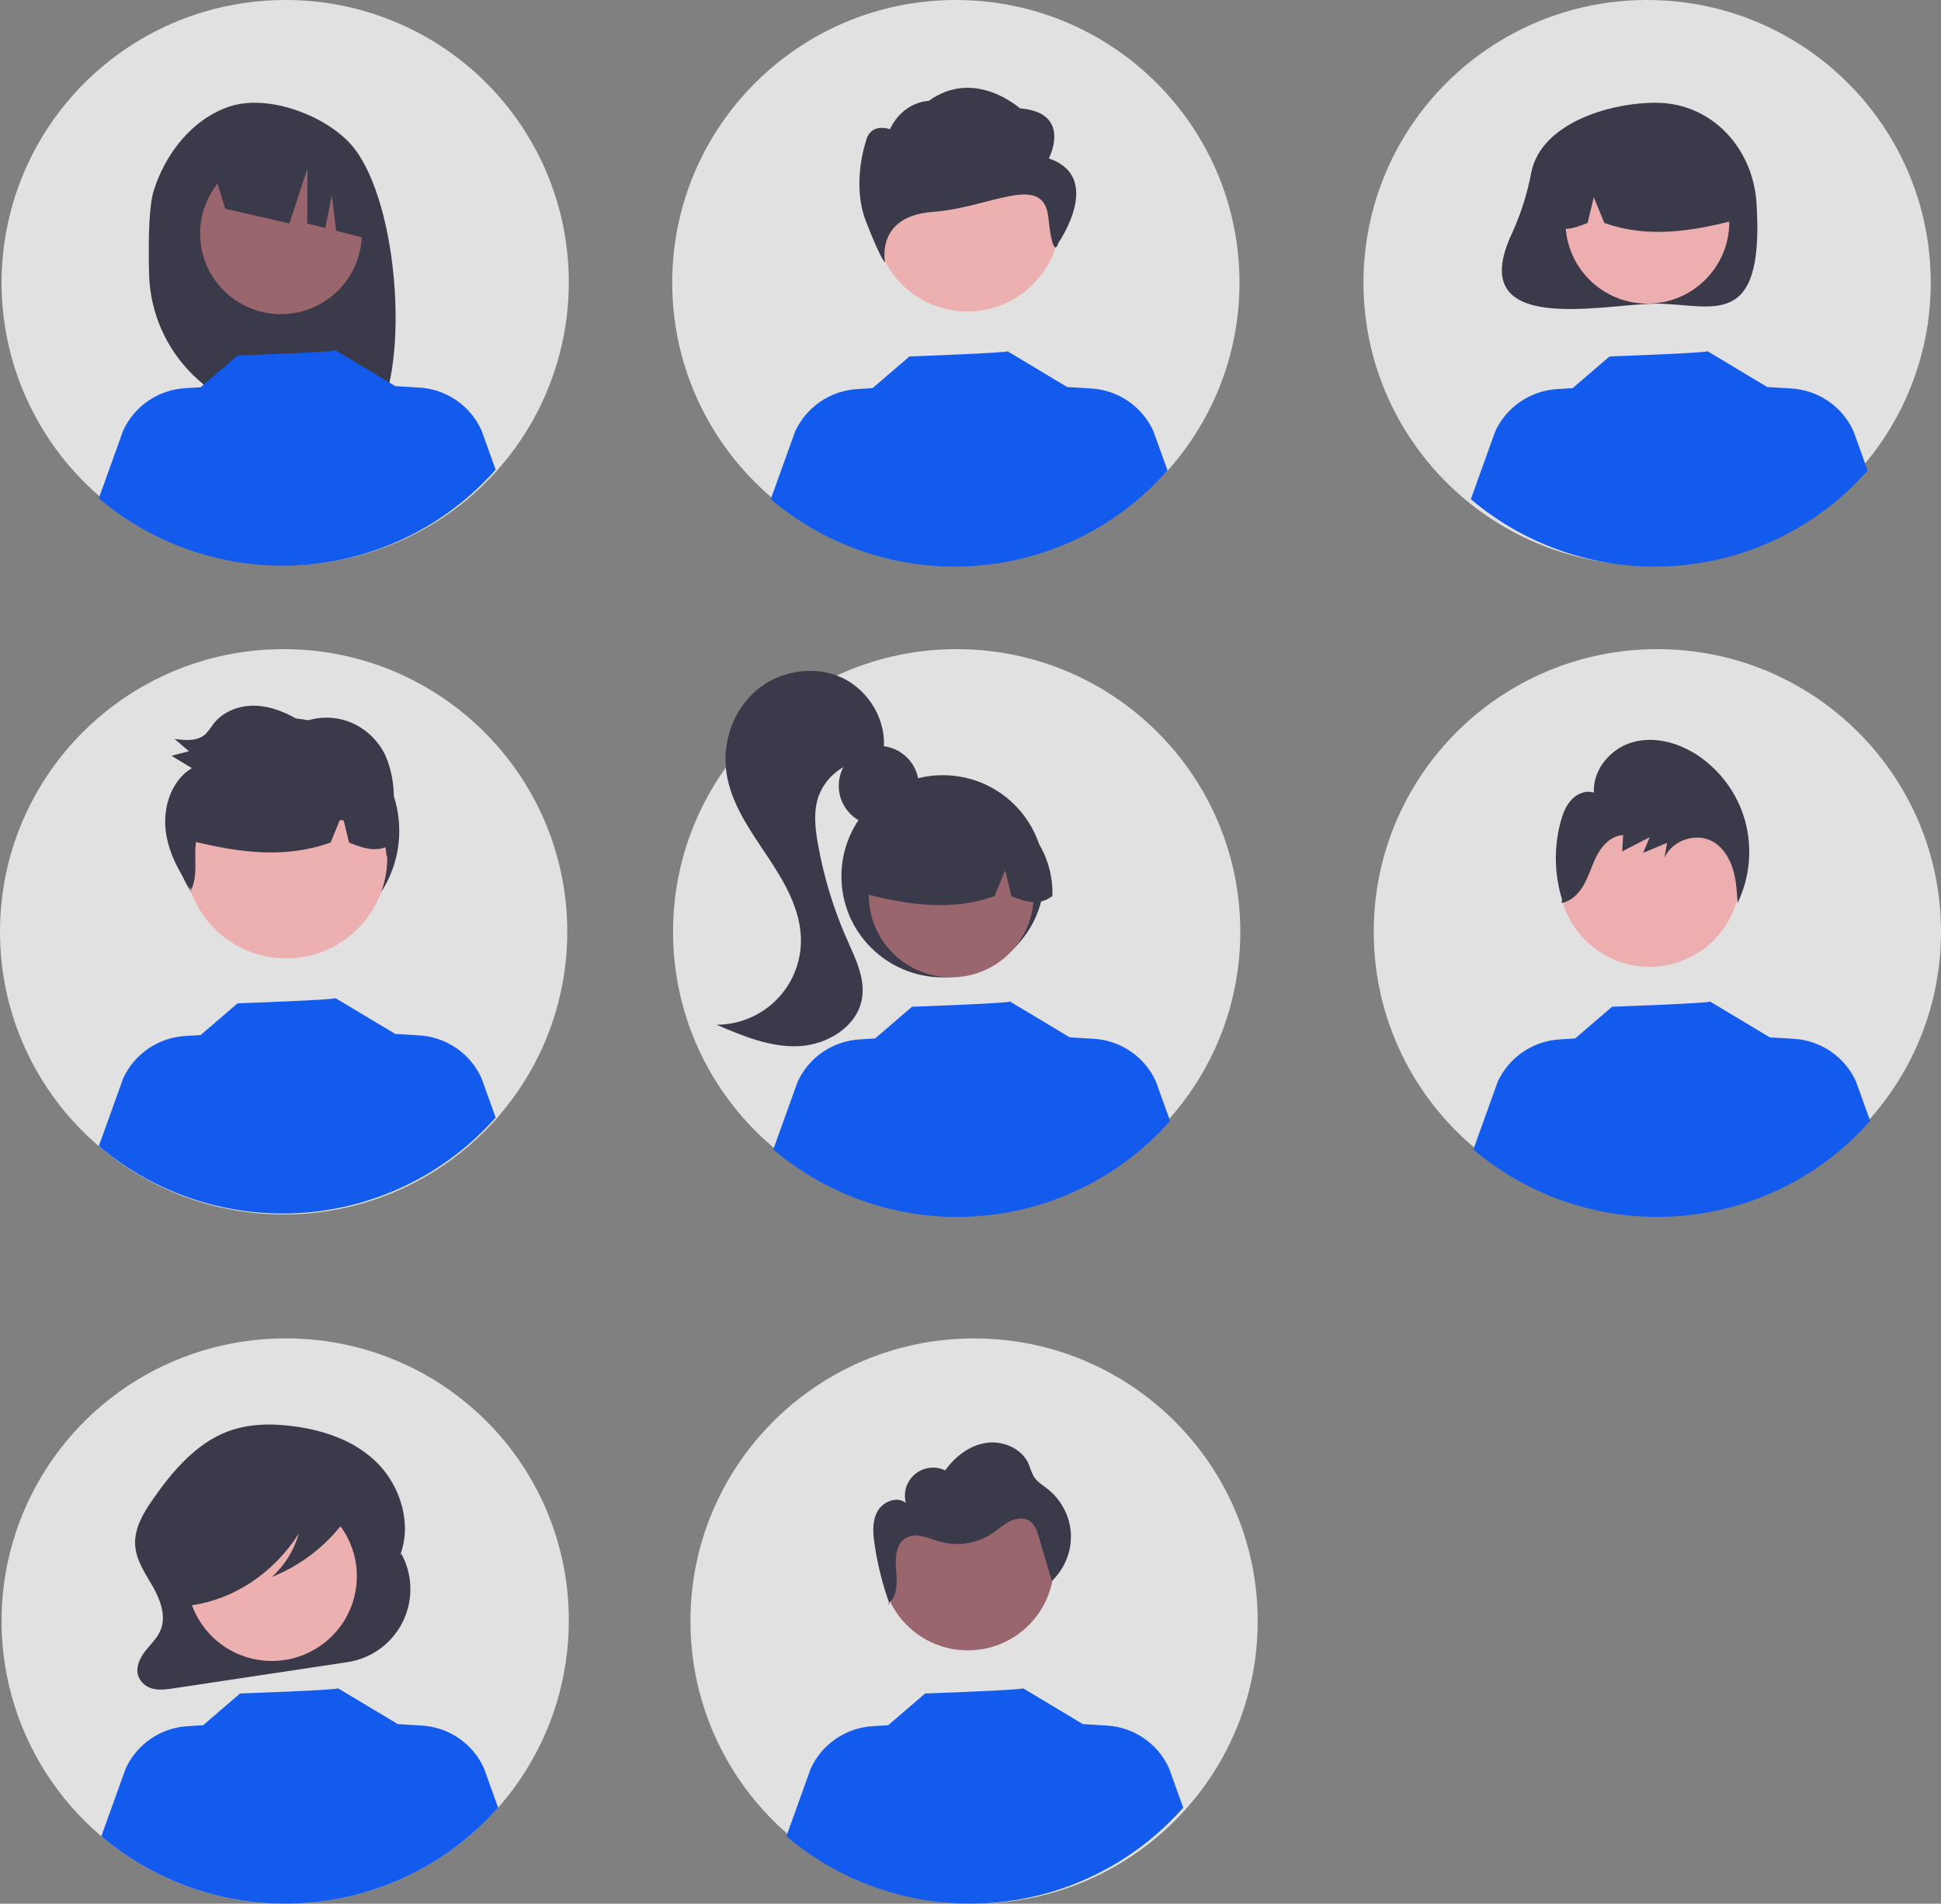 <svg width="155" height="152" viewBox="0 0 155 152" fill="none" xmlns="http://www.w3.org/2000/svg">
<rect x="0" y="0" width="155" height="152" fill="#808080" stroke="none"/>
<g opacity="0.85" clip-path="url(#clip0_2264_32149)">
<path d="M22.649 96.966C35.158 96.966 45.299 86.862 45.299 74.398C45.299 61.934 35.158 51.83 22.649 51.83C10.14 51.83 0 61.934 0 74.398C0 86.862 10.14 96.966 22.649 96.966Z" fill="#F2F2F2"/>
<path d="M22.852 75.338C27.84 75.338 31.884 71.309 31.884 66.339C31.884 61.369 27.84 57.34 22.852 57.34C17.863 57.34 13.82 61.369 13.82 66.339C13.82 71.309 17.863 75.338 22.852 75.338Z" fill="#2F2E41"/>
<path d="M45.421 22.608C45.413 27.071 44.077 31.432 41.582 35.139C39.087 38.846 35.544 41.732 31.402 43.433C27.261 45.134 22.706 45.572 18.314 44.694C13.922 43.815 9.89 41.659 6.728 38.497C3.566 35.335 1.416 31.311 0.55 26.931C-0.316 22.552 0.14 18.015 1.862 13.895C3.584 9.774 6.493 6.254 10.222 3.781C13.951 1.308 18.332 -0.008 22.812 3.54847e-05C25.789 -0.002 28.736 0.581 31.486 1.718C34.235 2.854 36.732 4.52 38.833 6.621C40.934 8.722 42.598 11.216 43.728 13.959C44.859 16.703 45.434 19.642 45.421 22.608Z" fill="#F2F2F2"/>
<path d="M76.396 96.966C88.905 96.966 99.045 86.862 99.045 74.398C99.045 61.934 88.905 51.83 76.396 51.83C63.887 51.83 53.747 61.934 53.747 74.398C53.747 86.862 63.887 96.966 76.396 96.966Z" fill="#F2F2F2"/>
<path d="M76.33 45.135C88.839 45.135 98.98 35.032 98.98 22.568C98.98 10.104 88.839 0 76.33 0C63.821 0 53.681 10.104 53.681 22.568C53.681 35.032 63.821 45.135 76.33 45.135Z" fill="#F2F2F2"/>
<path d="M131.532 45.135C144.041 45.135 154.181 35.032 154.181 22.568C154.181 10.104 144.041 0 131.532 0C119.023 0 108.882 10.104 108.882 22.568C108.882 35.032 119.023 45.135 131.532 45.135Z" fill="#F2F2F2"/>
<path d="M132.351 96.966C144.86 96.966 155 86.862 155 74.398C155 61.934 144.86 51.83 132.351 51.83C119.842 51.83 109.701 61.934 109.701 74.398C109.701 86.862 119.842 96.966 132.351 96.966Z" fill="#F2F2F2"/>
<path d="M45.421 129.431C45.421 133.895 44.093 138.258 41.604 141.969C39.116 145.68 35.578 148.573 31.44 150.281C27.301 151.989 22.747 152.436 18.353 151.565C13.96 150.695 9.924 148.545 6.756 145.389C3.589 142.233 1.432 138.212 0.558 133.834C-0.316 129.456 0.132 124.919 1.847 120.795C3.561 116.671 6.464 113.147 10.189 110.667C13.913 108.187 18.292 106.864 22.772 106.864C25.75 106.85 28.701 107.425 31.455 108.554C34.209 109.684 36.711 111.346 38.817 113.444C40.923 115.542 42.591 118.035 43.724 120.779C44.858 123.523 45.435 126.464 45.421 129.431Z" fill="#F2F2F2"/>
<path d="M77.786 152.001C90.295 152.001 100.435 141.897 100.435 129.433C100.435 116.969 90.295 106.865 77.786 106.865C65.277 106.865 55.136 116.969 55.136 129.433C55.136 141.897 65.277 152.001 77.786 152.001Z" fill="#F2F2F2"/>
<path d="M12.274 15.227C13.211 12.253 15.341 9.526 18.286 8.52C21.231 7.515 25.544 9.046 27.759 11.245C31.809 15.268 32.798 29.086 30.015 33.452C29.461 33.423 27.551 33.402 26.991 33.381L26.199 30.749V33.355C25.306 33.327 24.407 33.308 23.5 33.298C20.461 33.26 17.555 32.05 15.392 29.922C13.23 27.793 11.98 24.912 11.905 21.885C11.833 18.988 11.905 16.399 12.274 15.227Z" fill="#2F2E41"/>
<path d="M22.436 25.082C26.001 25.082 28.891 22.203 28.891 18.65C28.891 15.098 26.001 12.219 22.436 12.219C18.871 12.219 15.981 15.098 15.981 18.65C15.981 22.203 18.871 25.082 22.436 25.082Z" fill="#9E616A"/>
<path d="M16.865 13.003L24.297 9.295C25.817 9.977 27.126 11.052 28.088 12.408C29.05 13.764 29.63 15.352 29.769 17.007L29.954 19.218L26.842 18.428L26.501 15.601L25.972 18.208L24.536 17.844L24.55 13.454L23.113 17.84L17.983 16.666L16.865 13.003Z" fill="#2F2E41"/>
<path d="M70.176 65.929C71.942 65.929 73.374 64.502 73.374 62.743C73.374 60.983 71.942 59.557 70.176 59.557C68.41 59.557 66.978 60.983 66.978 62.743C66.978 64.502 68.41 65.929 70.176 65.929Z" fill="#2F2E41"/>
<path d="M75.293 78.038C79.767 78.038 83.394 74.424 83.394 69.966C83.394 65.508 79.767 61.895 75.293 61.895C70.819 61.895 67.192 65.508 67.192 69.966C67.192 74.424 70.819 78.038 75.293 78.038Z" fill="#2F2E41"/>
<path d="M75.963 78.034C79.598 78.034 82.546 75.098 82.546 71.475C82.546 67.853 79.598 64.916 75.963 64.916C72.327 64.916 69.38 67.853 69.38 71.475C69.38 75.098 72.327 78.034 75.963 78.034Z" fill="#9E616A"/>
<path d="M80.433 64.79C79.28 64.089 77.959 63.71 76.608 63.692C75.257 63.674 73.926 64.019 72.754 64.689C71.583 65.359 70.613 66.33 69.947 67.501C69.281 68.673 68.944 70.001 68.969 71.347C72.323 72.186 75.847 72.828 79.424 71.547L80.269 69.487L80.767 71.549C81.857 71.993 82.949 72.368 84.041 71.545C84.086 70.203 83.776 68.872 83.143 67.687C82.51 66.501 81.575 65.502 80.433 64.79Z" fill="#2F2E41"/>
<path d="M67.199 54.094C64.988 53.084 62.213 53.558 60.372 55.142C58.531 56.726 57.656 59.304 58.011 61.702C58.374 64.148 59.866 66.254 61.242 68.312C62.617 70.37 63.962 72.625 63.96 75.098C63.959 76.879 63.249 78.587 61.986 79.847C60.723 81.107 59.01 81.816 57.223 81.82C59.32 82.72 61.51 83.637 63.791 83.531C66.073 83.424 68.464 81.963 68.836 79.717C69.104 78.1 68.308 76.522 67.643 75.022C66.561 72.578 65.779 70.012 65.314 67.381C65.092 66.125 64.947 64.805 65.358 63.597C65.685 62.702 66.293 61.936 67.09 61.411C67.888 60.886 68.833 60.63 69.788 60.682L70.542 60.006C70.877 57.605 69.41 55.104 67.199 54.094Z" fill="#2F2E41"/>
<path d="M122.288 13.741C121.978 15.405 121.468 17.026 120.77 18.57C116.775 26.991 128.153 24.247 132.219 24.247C136.665 24.247 140.918 26.576 140.269 16.226C139.991 11.805 136.665 8.205 132.219 8.205C128.422 8.205 123.082 9.887 122.288 13.741Z" fill="#2F2E41"/>
<path d="M131.553 24.244C135.166 24.244 138.094 21.326 138.094 17.727C138.094 14.127 135.166 11.209 131.553 11.209C127.94 11.209 125.012 14.127 125.012 17.727C125.012 21.326 127.94 24.244 131.553 24.244Z" fill="#FFB6B6"/>
<path d="M127.111 11.081C128.257 10.385 129.57 10.008 130.912 9.991C132.254 9.973 133.577 10.315 134.741 10.981C135.905 11.647 136.869 12.613 137.53 13.776C138.192 14.94 138.528 16.26 138.502 17.597C135.169 18.431 131.668 19.069 128.113 17.797L127.274 15.75L126.779 17.798C125.696 18.239 124.611 18.612 123.526 17.794C123.481 16.46 123.789 15.138 124.418 13.96C125.047 12.783 125.976 11.79 127.111 11.081Z" fill="#2F2E41"/>
<path d="M22.856 76.52C27.312 76.52 30.924 72.921 30.924 68.481C30.924 64.041 27.312 60.441 22.856 60.441C18.399 60.441 14.787 64.041 14.787 68.481C14.787 72.921 18.399 76.52 22.856 76.52Z" fill="#FFB8B8"/>
<path d="M77.287 131.773C81.082 131.773 84.158 128.708 84.158 124.927C84.158 121.145 81.082 118.08 77.287 118.08C73.492 118.08 70.415 121.145 70.415 124.927C70.415 128.708 73.492 131.773 77.287 131.773Z" fill="#9E616A"/>
<path d="M77.253 24.87C81.332 24.87 84.639 21.576 84.639 17.511C84.639 13.447 81.332 10.152 77.253 10.152C73.174 10.152 69.868 13.447 69.868 17.511C69.868 21.576 73.174 24.87 77.253 24.87Z" fill="#FFB8B8"/>
<path d="M83.756 12.649C83.756 12.649 85.679 8.986 81.448 8.653C81.448 8.653 77.842 5.393 74.165 8.057C74.165 8.057 72.16 8.057 71.064 10.318C71.064 10.318 69.487 9.722 69.14 11.317C69.14 11.317 67.986 14.646 69.14 17.643C70.294 20.64 70.678 20.973 70.678 20.973C70.678 20.973 69.868 17.254 74.483 16.921C79.099 16.588 83.333 13.707 83.718 17.37C84.103 21.033 84.525 19.378 84.525 19.378C84.525 19.378 88.179 14.147 83.756 12.649Z" fill="#2F2E41"/>
<path d="M131.726 77.193C135.719 77.193 138.955 73.968 138.955 69.989C138.955 66.01 135.719 62.785 131.726 62.785C127.733 62.785 124.496 66.01 124.496 69.989C124.496 73.968 127.733 77.193 131.726 77.193Z" fill="#FFB6B6"/>
<path d="M32.035 124.033L31.923 124.234C32.921 121.785 32.014 118.766 30.234 116.919C28.455 115.072 25.981 114.228 23.545 113.893C21.737 113.644 19.86 113.652 18.141 114.312C15.651 115.267 13.748 117.48 12.16 119.781C11.434 120.834 10.719 122.034 10.792 123.35C10.859 124.571 11.586 125.607 12.182 126.643C12.778 127.679 13.275 128.964 12.848 130.095C12.593 130.768 12.054 131.254 11.617 131.805C11.181 132.356 10.821 133.101 11.032 133.792C11.126 134.057 11.287 134.293 11.499 134.477C11.712 134.661 11.969 134.787 12.245 134.842C12.773 134.965 13.321 134.885 13.856 134.804L27.74 132.714C28.683 132.572 29.578 132.205 30.349 131.644C31.119 131.083 31.742 130.344 32.163 129.492C32.585 128.639 32.794 127.697 32.772 126.747C32.749 125.796 32.497 124.865 32.035 124.033Z" fill="#2F2E41"/>
<path d="M28.409 126.938C29.009 123.25 26.496 119.776 22.795 119.178C19.095 118.579 15.608 121.083 15.007 124.771C14.407 128.458 16.92 131.932 20.621 132.531C24.321 133.129 27.808 130.625 28.409 126.938Z" fill="#FFB9B9"/>
<path d="M39.779 144.332C35.855 148.781 30.333 151.514 24.404 151.94C18.476 152.367 12.617 150.454 8.091 146.614L10.034 141.213C10.473 140.253 11.166 139.431 12.038 138.834C12.91 138.237 13.929 137.888 14.986 137.825L16.221 137.749L19.168 135.217C19.168 135.217 27.109 134.934 26.991 134.799L31.801 137.681L31.797 137.662L33.688 137.777C34.744 137.84 35.763 138.189 36.635 138.786C37.508 139.383 38.2 140.205 38.639 141.165L39.779 144.332Z" fill="#0055FF"/>
<path d="M94.486 144.332C90.562 148.781 85.04 151.514 79.111 151.94C73.182 152.367 67.323 150.454 62.798 146.614L64.74 141.213C65.18 140.253 65.872 139.431 66.745 138.834C67.617 138.237 68.636 137.888 69.692 137.825L70.928 137.749L73.875 135.217C73.875 135.217 81.816 134.934 81.698 134.799L86.507 137.681L86.504 137.662L88.394 137.777C89.451 137.84 90.47 138.189 91.342 138.786C92.214 139.383 92.907 140.205 93.346 141.165L94.486 144.332Z" fill="#0055FF"/>
<path d="M28.147 119.575C27.972 118.652 27.026 118.229 26.216 118.024C23.867 117.427 21.422 117.293 19.021 117.631C17.271 117.88 15.479 118.428 14.209 119.789C13.185 120.936 12.604 122.408 12.572 123.943C12.521 124.86 12.726 125.774 13.166 126.581C13.623 127.352 14.402 127.911 15.207 127.891L15.288 128.174C18.696 127.7 21.862 125.587 23.856 122.455C23.482 123.787 22.737 124.985 21.708 125.913C24.009 124.995 26.009 123.46 27.486 121.476C27.889 120.943 28.28 120.278 28.147 119.575Z" fill="#2F2E41"/>
<path d="M39.58 89.227C35.656 93.675 30.133 96.408 24.205 96.835C18.276 97.262 12.417 95.349 7.892 91.508L9.834 86.107C10.273 85.148 10.966 84.326 11.838 83.729C12.711 83.132 13.73 82.783 14.786 82.719L16.022 82.644L18.969 80.111C18.969 80.111 26.909 79.829 26.791 79.693L31.601 82.576L31.597 82.556L33.488 82.671C34.544 82.735 35.563 83.084 36.436 83.681C37.308 84.278 38.001 85.1 38.44 86.059L39.58 89.227Z" fill="#0055FF"/>
<path d="M93.438 89.498C89.514 93.947 83.992 96.68 78.063 97.106C72.135 97.533 66.275 95.62 61.75 91.78L63.693 86.379C64.132 85.419 64.825 84.597 65.697 84C66.569 83.403 67.588 83.055 68.644 82.991L69.88 82.915L72.827 80.383C72.827 80.383 80.768 80.1 80.65 79.965L85.46 82.847L85.456 82.828L87.346 82.943C88.403 83.006 89.422 83.355 90.294 83.952C91.166 84.549 91.859 85.371 92.298 86.331L93.438 89.498Z" fill="#0055FF"/>
<path d="M149.343 89.498C145.419 93.947 139.897 96.68 133.968 97.106C128.039 97.533 122.18 95.62 117.655 91.78L119.597 86.379C120.036 85.419 120.729 84.597 121.602 84C122.474 83.403 123.493 83.055 124.549 82.991L125.785 82.915L128.732 80.383C128.732 80.383 136.672 80.1 136.555 79.965L141.364 82.847L141.36 82.828L143.251 82.943C144.307 83.006 145.327 83.355 146.199 83.952C147.071 84.549 147.764 85.371 148.203 86.331L149.343 89.498Z" fill="#0055FF"/>
<path d="M39.58 37.502C35.656 41.951 30.133 44.684 24.205 45.11C18.276 45.537 12.417 43.624 7.892 39.784L9.834 34.383C10.273 33.423 10.966 32.601 11.838 32.004C12.711 31.407 13.73 31.058 14.786 30.995L16.022 30.919L18.969 28.387C18.969 28.387 26.909 28.104 26.791 27.969L31.601 30.851L31.597 30.831L33.488 30.947C34.544 31.01 35.563 31.359 36.436 31.956C37.308 32.553 38.001 33.375 38.44 34.335L39.58 37.502Z" fill="#0055FF"/>
<path d="M93.238 37.574C89.314 42.023 83.792 44.756 77.863 45.183C71.935 45.61 66.076 43.696 61.55 39.856L63.493 34.455C63.932 33.495 64.625 32.673 65.497 32.077C66.369 31.48 67.388 31.131 68.445 31.067L69.68 30.991L72.627 28.459C72.627 28.459 80.568 28.176 80.45 28.041L85.26 30.924L85.256 30.904L87.147 31.019C88.203 31.083 89.222 31.431 90.094 32.028C90.967 32.625 91.659 33.448 92.098 34.407L93.238 37.574Z" fill="#0055FF"/>
<path d="M149.143 37.574C145.219 42.023 139.697 44.756 133.768 45.183C127.84 45.61 121.98 43.696 117.455 39.856L119.398 34.455C119.837 33.495 120.53 32.673 121.402 32.077C122.274 31.48 123.293 31.131 124.349 31.067L125.585 30.991L128.532 28.459C128.532 28.459 136.473 28.176 136.355 28.041L141.165 30.924L141.161 30.904L143.051 31.019C144.108 31.083 145.127 31.431 145.999 32.028C146.872 32.625 147.564 33.448 148.003 34.407L149.143 37.574Z" fill="#0055FF"/>
<path d="M139.351 65.521C138.74 63.342 137.352 61.46 135.447 60.229C133.929 59.261 132.035 58.768 130.315 59.279C128.596 59.791 127.172 61.472 127.285 63.289C126.664 63.079 125.958 63.359 125.504 63.837C125.05 64.315 124.805 64.959 124.63 65.6C124.078 67.636 124.115 69.787 124.736 71.804L124.702 72.094C125.541 71.956 126.177 71.238 126.573 70.474C126.968 69.71 127.196 68.862 127.625 68.117C128.054 67.371 128.766 66.706 129.616 66.683L129.541 67.977C130.272 67.602 131.003 67.227 131.734 66.851C131.56 67.266 131.386 67.68 131.212 68.095C131.85 67.829 132.489 67.563 133.127 67.297C133.056 67.696 132.984 68.094 132.913 68.493C133.546 67.057 135.504 66.426 136.836 67.229C137.609 67.695 138.117 68.526 138.384 69.398C138.651 70.271 138.704 71.194 138.755 72.106C139.741 70.054 139.953 67.716 139.351 65.521Z" fill="#2F2E41"/>
<path d="M71.043 128.091C71.03 128.054 71.018 128.016 71.004 127.979C70.978 128.002 70.953 128.026 70.924 128.047L71.043 128.091Z" fill="#2F2E41"/>
<path d="M85.518 122.49C85.483 121.796 85.3 121.116 84.982 120.497C84.664 119.878 84.218 119.333 83.673 118.898C83.273 118.582 82.81 118.316 82.544 117.881C82.393 117.573 82.265 117.255 82.161 116.928C81.633 115.677 80.13 115.012 78.782 115.202C77.433 115.391 76.266 116.295 75.48 117.403C75.093 117.218 74.66 117.148 74.234 117.2C73.808 117.252 73.406 117.425 73.075 117.698C72.744 117.972 72.499 118.333 72.368 118.741C72.238 119.149 72.227 119.585 72.338 119.998C71.639 119.438 70.51 119.886 70.074 120.667C69.638 121.448 69.707 122.403 69.837 123.287C70.071 124.885 70.463 126.457 71.004 127.979C71.684 127.382 71.643 126.295 71.559 125.377C71.473 124.423 71.525 123.258 72.362 122.787C73.171 122.332 74.153 122.832 75.045 123.09C75.751 123.289 76.491 123.333 77.215 123.22C77.939 123.106 78.63 122.838 79.24 122.433C79.704 122.119 80.118 121.727 80.619 121.475C81.12 121.223 81.757 121.136 82.224 121.447C82.65 121.73 82.823 122.26 82.968 122.749C83.311 123.91 83.655 125.071 83.998 126.231C84.502 125.75 84.899 125.168 85.16 124.523C85.422 123.878 85.544 123.186 85.518 122.49Z" fill="#2F2E41"/>
<path d="M31.368 65.662C31.424 65.062 31.451 64.459 31.446 63.856C31.479 62.664 31.259 61.478 30.802 60.376C30.24 59.156 29.237 58.191 27.994 57.673C26.761 57.177 25.384 57.178 24.152 57.676C23.04 56.976 21.804 56.421 20.503 56.352C19.201 56.283 17.826 56.764 17.024 57.823C16.845 58.103 16.641 58.366 16.416 58.61C15.771 59.205 14.791 59.119 13.935 58.998C14.319 59.326 14.703 59.654 15.088 59.982C14.623 60.103 14.158 60.224 13.692 60.345C14.235 60.673 14.778 61.001 15.321 61.33C13.745 62.272 13.028 64.329 13.218 66.198C13.397 67.966 14.254 69.584 15.278 71.022C15.687 70.162 15.599 69.134 15.592 68.166C15.588 67.852 15.608 67.538 15.65 67.227C19.112 68.054 22.73 68.585 26.4 67.271L27.136 65.476C27.239 65.486 27.343 65.496 27.446 65.507L27.872 67.273C28.84 67.667 29.809 68.011 30.778 67.65C30.826 67.922 30.854 68.201 30.876 68.468C30.959 68.148 31.031 67.826 31.096 67.502C31.224 67.434 31.347 67.356 31.463 67.268C31.487 66.731 31.455 66.193 31.368 65.662Z" fill="#2F2E41"/>
</g>
<defs>
<clipPath id="clip0_2264_32149">
<rect width="155" height="152" fill="white"/>
</clipPath>
</defs>
</svg>
